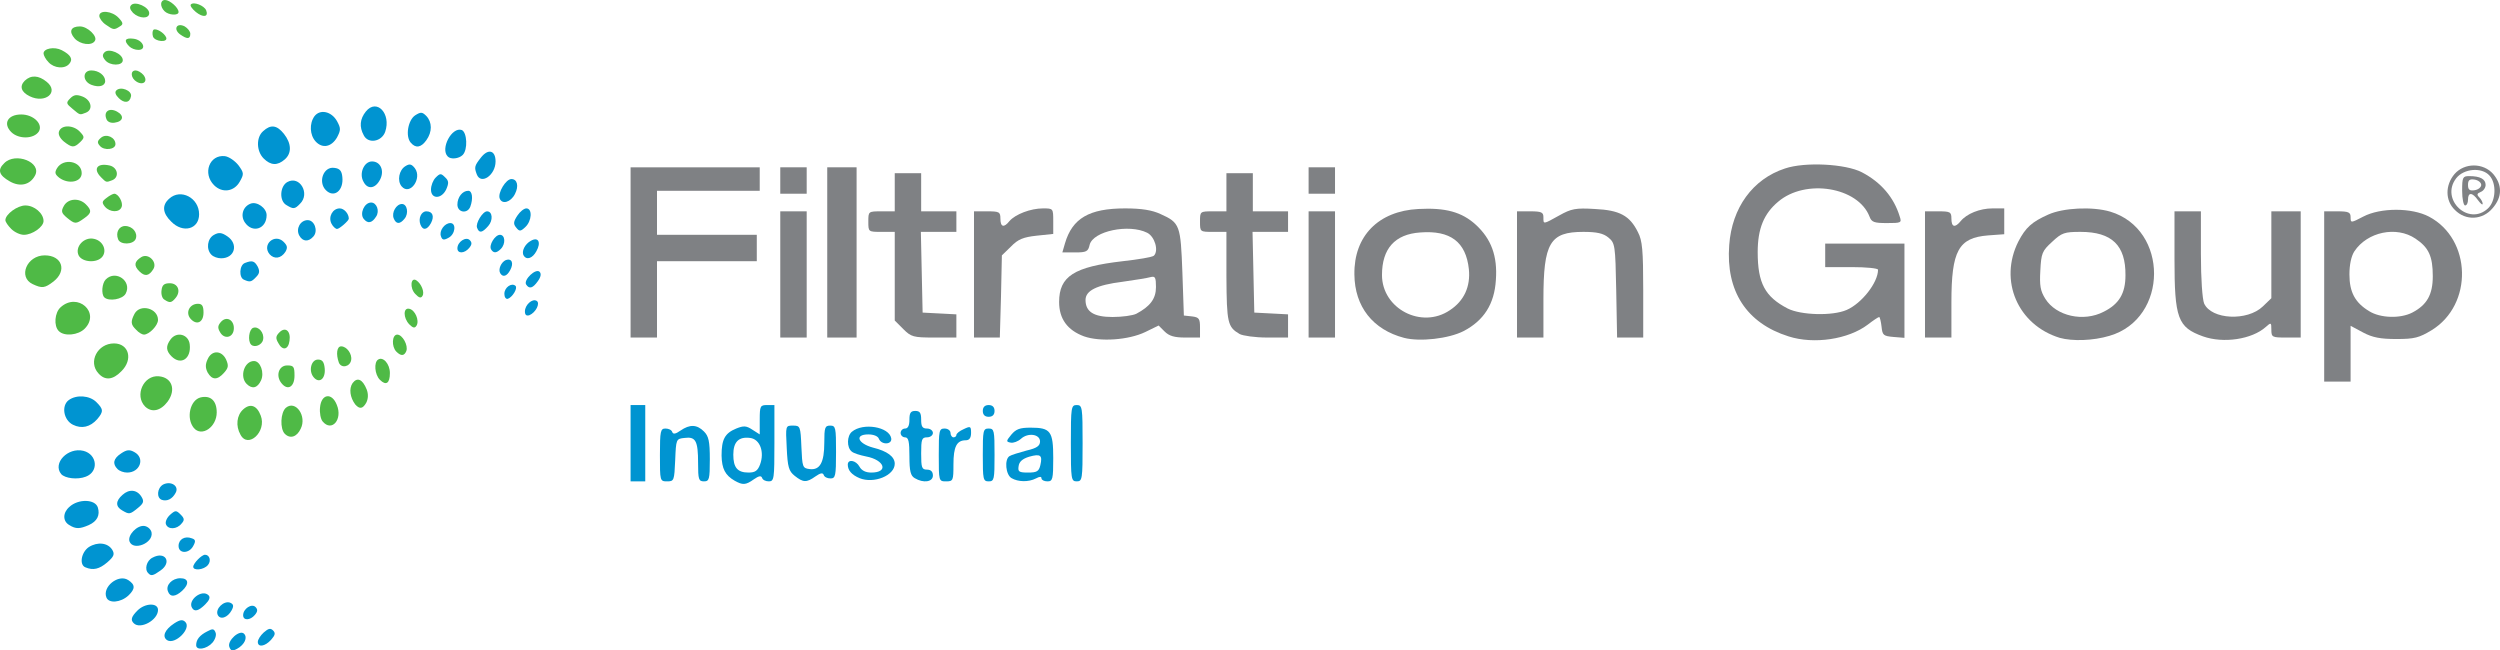 <?xml version="1.0" encoding="UTF-8" standalone="no"?>
<svg
   version="1.0"
   width="851.734"
   height="221.583"
   viewBox="0 0 851.734 221.583"
   preserveAspectRatio="xMidYMid"
   id="svg141"
   xmlns="http://www.w3.org/2000/svg"
   xmlns:svg="http://www.w3.org/2000/svg">
  <defs
     id="defs141" />
  <g
     fill="#7f8184"
     id="g19"
     transform="translate(-48.166,-53)">
    <path
       d="m 840,154 v -29 h 4.5 c 3.8,0 4.5,0.3 4.5,2 0,2 0.1,2 4.3,-0.2 5.9,-3.1 16.5,-3.1 22.4,0 14.6,7.7 15.1,30 0.9,38.7 -4.3,2.6 -5.9,3 -12,3 -5.4,0 -8.1,-0.5 -11.3,-2.2 L 849,164 v 9.5 9.5 h -4.5 -4.5 z m 30,5.5 c 5,-2.6 7,-6.1 7,-12.4 0,-6.8 -1.4,-9.8 -5.9,-12.8 -6.5,-4.4 -16.4,-2.3 -20.8,4.3 -1.1,1.7 -1.7,4.6 -1.7,7.9 0,6 1.9,9.6 6.7,12.5 3.8,2.4 10.6,2.6 14.7,0.5 z"
       id="path1" />
    <path
       d="m 417.5,167.6 c -5.7,-2.1 -8.5,-6 -8.5,-11.7 0,-8.8 5.1,-12 21.6,-13.9 5.4,-0.6 10.2,-1.4 10.7,-1.9 1.7,-1.7 0.3,-6.5 -2.3,-7.8 -6.2,-3.1 -18.4,-0.6 -19.6,4.1 -0.5,2.3 -1.1,2.6 -4.9,2.6 h -4.4 l 0.9,-3.1 c 2.5,-8.5 8.2,-11.9 20.5,-11.9 5.6,0 9.2,0.6 12,1.9 6.7,3 6.9,3.8 7.5,20 l 0.5,14.6 2.8,0.3 c 2.4,0.3 2.7,0.8 2.7,3.8 v 3.4 h -5 c -3.7,0 -5.5,-0.5 -7.1,-2.1 l -2,-2 -4.5,2.2 c -5.8,2.8 -15.5,3.4 -20.9,1.5 z m 17.8,-7.7 c 4.7,-2.5 6.7,-5.1 6.7,-9.1 0,-3.3 -0.3,-3.8 -1.8,-3.4 -1,0.3 -5.3,1 -9.6,1.6 -8.8,1.1 -12.6,3 -12.6,6.2 0,4 2.8,5.8 9.2,5.8 3.3,0 6.9,-0.5 8.1,-1.1 z"
       id="path2" />
    <path
       d="m 526.5,168.1 c -10.6,-2.8 -16.8,-10.6 -16.9,-21.6 -0.2,-13.1 8.2,-21.6 21.8,-22.3 9.2,-0.5 14.8,1 19.6,5.4 5.2,4.8 7.4,10.6 6.8,18.8 -0.5,8.2 -4.1,13.8 -11,17.4 -5.1,2.6 -14.9,3.7 -20.3,2.3 z m 15.6,-9.4 c 4.9,-3.2 7.1,-8.1 6.5,-14 -1,-9.3 -6.3,-13.3 -16.6,-12.5 -8.6,0.6 -13,5.5 -13,14.5 0,11.5 13.5,18.5 23.1,12 z"
       id="path3" />
    <path
       d="m 657.5,167.6 c -14.3,-4.5 -21.4,-15.4 -20.2,-31.1 0.9,-12.7 8,-22.5 19,-26.1 6.8,-2.3 20.6,-1.6 26.2,1.3 6.5,3.4 10.9,8.5 12.9,15.1 0.7,2.1 0.5,2.2 -4.4,2.2 -4.3,0 -5.2,-0.3 -5.9,-2.2 -3.9,-10.1 -21.8,-13 -31.1,-5.1 -4.9,4.1 -7,9.2 -7,17.2 0,10.6 2.5,15.2 10.2,19.2 4.5,2.3 15.3,2.6 20.1,0.5 5.1,-2.2 10.7,-9.3 10.7,-13.7 0,-0.5 -4,-0.9 -9,-0.9 h -9 v -4 -4 h 13.5 13.5 v 16.1 16 l -3.7,-0.3 c -3.5,-0.3 -3.8,-0.6 -4.1,-3.5 -0.2,-1.8 -0.6,-3.3 -0.8,-3.3 -0.3,0 -2.1,1.2 -3.9,2.6 -6.6,5 -18.3,6.8 -27,4 z"
       id="path4" />
    <path
       d="m 749.9,168.1 c -14.3,-4.4 -20.8,-19.5 -14.1,-32.8 2.5,-4.8 4.6,-6.7 10.2,-9.2 5.1,-2.3 15,-2.8 21.1,-1 20,6 19.9,36.4 -0.2,42.3 -5.6,1.7 -12.7,1.9 -17,0.7 z m 15,-8.9 c 5.2,-2.6 7.4,-6.2 7.4,-12.4 0.1,-10.2 -4.6,-14.8 -15.3,-14.8 -5.5,0 -6.4,0.3 -9.7,3.4 -3.4,3.1 -3.7,3.9 -4,9.7 -0.3,5.2 0,7 1.7,9.7 3.7,5.9 13,8 19.9,4.4 z"
       id="path5" />
    <path
       d="m 798.7,167.6 c -8.6,-3.1 -9.7,-6.1 -9.7,-26.5 V 125 h 4.5 4.5 v 14.5 c 0,8.7 0.5,15.4 1.1,16.9 2.5,5.5 14.7,6.1 20,1 l 2.9,-2.8 V 139.8 125 h 5 5 v 21.5 21.5 h -5 c -4.7,0 -5,-0.1 -5,-2.7 0,-2.5 -0.1,-2.5 -1.9,-0.9 -4.7,4.2 -14.4,5.7 -21.4,3.2 z"
       id="path6" />
    <path
       d="m 263,139 v -29 h 22 22 v 4 4 H 289.5 272 v 7.5 7.5 h 17 17 v 4.5 4.5 h -17 -17 v 13 13 h -4.5 -4.5 z"
       id="path7" />
    <path
       d="M 314,146.5 V 125 h 4.5 4.5 v 21.5 21.5 h -4.5 -4.5 z"
       id="path8" />
    <path
       d="m 330,139 v -29 h 5 5 v 29 29 h -5 -5 z"
       id="path9" />
    <path
       d="M 355.9,165.1 353,162.2 V 147.1 132 h -4.5 c -4.5,0 -4.5,0 -4.5,-3.5 0,-3.5 0,-3.5 4.5,-3.5 h 4.5 v -6.5 -6.5 h 4.5 4.5 v 6.5 6.5 h 6 6 v 3.5 3.5 h -6 -6.1 l 0.3,13.8 0.3,13.7 5.8,0.3 5.7,0.3 v 3.9 4 h -7.6 c -7,0 -7.8,-0.2 -10.5,-2.9 z"
       id="path10" />
    <path
       d="M 380,146.5 V 125 h 4.5 c 4.1,0 4.5,0.2 4.5,2.5 0,2.9 1.2,3.2 3.1,0.8 2,-2.3 7.2,-4.3 11.4,-4.3 3.5,0 3.5,0 3.5,4.4 v 4.3 l -5.7,0.6 c -4.5,0.5 -6.3,1.2 -8.7,3.7 l -3.1,3 -0.3,14 -0.4,14 h -4.4 -4.4 z"
       id="path11" />
    <path
       d="m 470.5,166.8 c -4.1,-2.4 -4.4,-3.8 -4.5,-19.5 V 132 h -4.5 c -4.5,0 -4.5,0 -4.5,-3.5 0,-3.5 0,-3.5 4.5,-3.5 h 4.5 v -6.5 -6.5 h 4.5 4.5 v 6.5 6.5 h 6 6 v 3.5 3.5 h -6 -6.1 l 0.3,13.8 0.3,13.7 5.8,0.3 5.7,0.3 v 3.9 4 h -7.2 c -4,0 -8.2,-0.6 -9.3,-1.2 z"
       id="path12" />
    <path
       d="M 494,146.5 V 125 h 4.5 4.5 v 21.5 21.5 h -4.5 -4.5 z"
       id="path13" />
    <path
       d="M 565,146.5 V 125 h 4.5 c 3.8,0 4.5,0.3 4.5,2 0,2.5 -0.2,2.5 5.4,-0.6 4.1,-2.3 5.6,-2.6 12.1,-2.2 8.4,0.4 11.9,2.2 14.7,7.9 1.5,2.8 1.8,6.2 1.8,19.7 V 168 h -4.4 -4.5 l -0.3,-16.1 c -0.3,-15.5 -0.4,-16.1 -2.7,-18 -1.7,-1.4 -3.9,-1.9 -8.5,-1.9 -11.4,0 -13.6,3.7 -13.6,23 v 13 h -4.5 -4.5 z"
       id="path14" />
    <path
       d="M 704,146.5 V 125 h 4.5 c 4.1,0 4.5,0.2 4.5,2.5 0,2.9 1.2,3.2 3.1,0.9 2.1,-2.6 6.6,-4.4 10.9,-4.4 h 4 v 4.4 4.4 l -5.5,0.4 C 715.4,134 713,138.4 713,156 v 12 h -4.5 -4.5 z"
       id="path15" />
    <path
       d="m 884.5,124.5 c -3.3,-3.2 -3.3,-8.4 -0.1,-12.2 3.4,-3.9 9.8,-3.9 13.2,0 3.1,3.7 3.1,7.8 -0.2,11.6 -3.4,4.1 -9.2,4.4 -12.9,0.6 z m 11.3,-0.5 c 2.7,-2.5 3,-8.5 0.5,-11.2 -2.6,-2.9 -8.7,-2.4 -11.3,0.9 -5.6,7.2 4.2,16.5 10.8,10.3 z"
       id="path16" />
    <path
       d="m 887,118 c 0,-4.6 0.2,-5 2.4,-5 3.7,0 5.6,1 5.6,3 0,1 -0.8,2.1 -1.7,2.4 -1.2,0.5 -1.4,0.9 -0.5,1.8 0.7,0.7 1.2,1.7 1.2,2.2 0,0.6 -0.7,0 -1.6,-1.2 -1.9,-2.7 -3.4,-2.8 -3.4,-0.2 0,1.1 -0.4,2 -1,2 -0.5,0 -1,-2.2 -1,-5 z m 6.5,-2 c 0,-0.8 -1,-1.6 -2.2,-1.8 -1.8,-0.3 -2.3,0.2 -2.3,1.8 0,1.6 0.5,2.1 2.3,1.8 1.2,-0.2 2.2,-1 2.2,-1.8 z"
       id="path17" />
    <path
       d="M 314,114.5 V 110 h 4.5 4.5 v 4.5 4.5 h -4.5 -4.5 z"
       id="path18" />
    <path
       d="M 494,114.5 V 110 h 4.5 4.5 v 4.5 4.5 h -4.5 -4.5 z"
       id="path19" />
  </g>
  <g
     fill="#0094d1"
     id="g86"
     transform="translate(-48.166,-53)">
    <path
       d="m 126.3,273.4 c -0.8,-2.1 3.5,-6 5,-4.5 1.3,1.3 0.2,3.7 -2.3,5.1 -1.6,0.9 -2.2,0.8 -2.7,-0.6 z"
       id="path20" />
    <path
       d="m 115,272.8 c 0,-1.9 1.2,-3.4 3.8,-4.7 1.8,-1 2.3,-0.9 2.8,0.4 0.4,0.9 -0.2,2.5 -1.1,3.5 -2,2.2 -5.5,2.7 -5.5,0.8 z"
       id="path21" />
    <path
       d="m 136,271.7 c 0,-0.8 0.9,-2.2 2,-3.2 1.6,-1.4 2.3,-1.6 3.2,-0.7 0.9,0.9 0.7,1.6 -0.7,3.2 -2.1,2.3 -4.5,2.6 -4.5,0.7 z"
       id="path22" />
    <path
       d="m 105.1,271.1 c -1.8,-1.2 -0.8,-3.6 2.4,-5.7 2,-1.3 2.9,-1.4 3.8,-0.5 2.2,2.2 -3.5,7.9 -6.2,6.2 z"
       id="path23" />
    <path
       d="m 93.7,265.3 c -1.1,-1.1 -0.8,-2.2 1.3,-4.3 2.6,-2.6 7,-2.7 7,-0.2 0,3.5 -6.1,6.8 -8.3,4.5 z"
       id="path24" />
    <path
       d="m 122.3,262.4 c -0.8,-2 2.1,-4.8 4.2,-4.1 1.2,0.5 1.4,1.1 0.6,2.6 -1.4,2.6 -4,3.4 -4.8,1.5 z"
       id="path25" />
    <path
       d="m 131,262.6 c 0,-2.2 2.9,-4.1 4.2,-2.8 0.8,0.8 0.8,1.5 -0.2,2.7 -1.6,1.9 -4,2 -4,0.1 z"
       id="path26" />
    <path
       d="m 113.6,260.1 c -1.6,-2.6 3.4,-6.5 5.6,-4.3 0.7,0.7 0.3,1.7 -1.1,3.1 -2.3,2.3 -3.7,2.6 -4.5,1.2 z"
       id="path27" />
    <path
       d="m 84.4,256.5 c -1.4,-3.6 4.1,-8 7.4,-5.9 2.5,1.6 2.5,3 0.1,5.3 -2.6,2.4 -6.7,2.8 -7.5,0.6 z"
       id="path28" />
    <path
       d="m 105.4,254.5 c -0.9,-2.1 1.4,-4.5 4.2,-4.5 2.9,0 3.1,2 0.6,4.3 -2.3,2.1 -4.1,2.2 -4.8,0.2 z"
       id="path29" />
    <path
       d="m 98.7,248.3 c -1.4,-1.3 -0.6,-4.3 1.4,-5.3 4.4,-2.4 6.8,1.6 2.7,4.4 -2.5,1.8 -3.2,1.9 -4.1,0.9 z"
       id="path30" />
    <path
       d="m 77.3,246.3 c -2.2,-0.8 -1.5,-5.1 1.1,-6.9 3,-1.9 6.5,-1.5 8,0.9 0.9,1.5 0.6,2.3 -1.7,4.3 -2.7,2.3 -4.8,2.8 -7.4,1.7 z"
       id="path31" />
    <path
       d="m 114,246.1 c 0,-1.2 2.9,-4.1 4,-4.1 1.6,0 2.2,2.1 1,3.5 -1.4,1.7 -5,2 -5,0.6 z"
       id="path32" />
    <path
       d="m 109,239 c 0,-2.3 2.2,-3.5 4.5,-2.6 1.3,0.4 1.4,1 0.5,2.6 -1.4,2.7 -5,2.7 -5,0 z"
       id="path33" />
    <path
       d="m 92.3,237.5 c -0.8,-2.1 2.6,-5.7 5.1,-5.3 1.2,0.2 2.2,1.2 2.4,2.2 0.7,3.6 -6.2,6.4 -7.5,3.1 z"
       id="path34" />
    <path
       d="m 71.8,231.9 c -2.3,-1.3 -2.3,-4.2 0,-6.2 3,-2.8 8.8,-2.7 9.7,0.2 0.8,2.6 -0.2,4.7 -3.1,6 -3,1.3 -4.4,1.4 -6.6,0 z"
       id="path35" />
    <path
       d="m 104.7,231.6 c -0.3,-0.8 0.3,-2.2 1.4,-3.2 1.8,-1.6 2.1,-1.6 3.6,-0.1 1.3,1.3 1.4,1.9 0.3,3.1 -1.6,2 -4.6,2.1 -5.3,0.2 z"
       id="path36" />
    <path
       d="m 89.8,226.9 c -2.3,-1.3 -2.3,-3.2 0.1,-5.3 2.3,-2.1 5,-1.8 6.5,0.7 0.9,1.5 0.7,2.2 -1.3,3.8 -2.7,2.2 -2.9,2.2 -5.3,0.8 z"
       id="path37" />
    <path
       d="m 103.3,223.3 c -1.9,-0.7 -1.6,-4 0.4,-5.2 2.7,-1.4 5.6,0.5 4.3,2.8 -1.1,2.1 -2.9,3 -4.7,2.4 z"
       id="path38" />
    <path
       d="m 298.5,216.8 c -3.3,-1.9 -4.4,-4.1 -4.5,-8.6 0,-5.5 1.1,-7.6 5,-9.2 2.5,-1 3.4,-1 5.5,0.4 l 2.5,1.6 v -5 c 0,-4.7 0.2,-5 2.5,-5 h 2.5 v 13 c 0,12.1 -0.1,13 -1.9,13 -1.1,0 -2.1,-0.5 -2.3,-1.2 -0.3,-0.8 -1.1,-0.7 -2.8,0.5 -2.8,2 -3.8,2 -6.5,0.5 z m 8.6,-5.5 c 1.6,-4.3 0,-8.7 -3.4,-9.1 -3.9,-0.5 -5.7,1.4 -5.7,5.7 0,4.4 1.4,6.1 5.2,6.1 2.2,0 3.1,-0.6 3.9,-2.7 z"
       id="path39" />
    <path
       d="m 263,204 v -13 h 2.5 2.5 v 13 13 h -2.5 -2.5 z"
       id="path40" />
    <path
       d="m 273,208 c 0,-8.2 0.2,-9 1.9,-9 1.1,0 2.1,0.5 2.3,1.2 0.3,0.8 1.1,0.7 2.8,-0.5 3.2,-2.2 5.6,-2.1 8,0.3 1.6,1.6 2,3.3 2,9.5 0,6.8 -0.2,7.5 -2,7.5 -1.8,0 -2,-0.7 -2,-6.2 0,-7.6 -0.8,-9.1 -4.6,-8.6 -2.9,0.3 -2.9,0.4 -3.2,7.6 -0.3,6.9 -0.4,7.2 -2.7,7.2 -2.5,0 -2.5,-0.1 -2.5,-9 z"
       id="path41" />
    <path
       d="m 318.9,215.1 c -2,-1.6 -2.4,-3 -2.7,-9.5 -0.4,-7.6 -0.4,-7.6 2.1,-7.6 2.5,0 2.6,0.2 2.9,7.3 0.3,6.8 0.4,7.2 2.7,7.5 3.6,0.5 5.1,-2.2 5.1,-9 0,-5.1 0.2,-5.8 2,-5.8 1.9,0 2,0.7 2,9 0,8.2 -0.2,9 -1.9,9 -1.1,0 -2.1,-0.5 -2.3,-1.2 -0.3,-0.8 -1.1,-0.7 -2.8,0.5 -3.1,2.2 -4.2,2.1 -7.1,-0.2 z"
       id="path42" />
    <path
       d="m 341,215.9 c -2.6,-1.1 -4,-2.6 -4,-4.6 0,-2 2.8,-1.5 4,0.7 0.7,1.3 2.1,2 4,2 6,0 4.6,-4.3 -1.8,-5.5 -2,-0.4 -4.3,-1.1 -4.9,-1.7 -1.7,-1.4 -1.6,-5.3 0.1,-6.7 3.8,-3.2 12.7,-1.7 13.4,2.2 0.4,2.2 -3.3,2.4 -4.2,0.2 -0.3,-0.9 -1.8,-1.5 -3.6,-1.5 -4.8,0 -3.6,3.1 1.6,4.5 4.9,1.2 7.4,3.1 7.4,5.5 0,4 -7.1,6.9 -12,4.9 z"
       id="path43" />
    <path
       d="m 359.8,215.9 c -1.4,-0.8 -1.8,-2.4 -1.8,-7.4 0,-5.1 -0.3,-6.5 -1.5,-6.5 -0.8,0 -1.5,-0.7 -1.5,-1.5 0,-0.8 0.7,-1.5 1.5,-1.5 1,0 1.5,-1 1.5,-3 0,-2.3 0.4,-3 2,-3 1.6,0 2,0.7 2,3 0,2.3 0.4,3 2,3 1.1,0 2,0.7 2,1.5 0,0.8 -0.9,1.5 -2,1.5 -1.8,0 -2,0.7 -2,5.5 0,4.8 0.2,5.5 2,5.5 1.3,0 2,0.7 2,2 0,2.2 -3.2,2.7 -6.2,0.9 z"
       id="path44" />
    <path
       d="m 368,208 c 0,-8.3 0.1,-9 2,-9 1.1,0 2,0.7 2,1.5 0,0.8 0.5,1.5 1,1.5 0.6,0 1,-0.4 1,-0.8 0,-0.5 1.1,-1.4 2.5,-2 2.3,-1.1 2.5,-1 2.5,1.3 0,1.7 -0.6,2.5 -1.8,2.5 -3.1,0 -4.2,2.2 -4.2,8.2 0,5.5 -0.1,5.8 -2.5,5.8 -2.5,0 -2.5,-0.1 -2.5,-9 z"
       id="path45" />
    <path
       d="m 383,208 c 0,-8.3 0.1,-9 2,-9 1.9,0 2,0.7 2,9 0,8.3 -0.1,9 -2,9 -1.9,0 -2,-0.7 -2,-9 z"
       id="path46" />
    <path
       d="m 392.8,215.9 c -2,-1.1 -2.5,-6.4 -0.7,-7.5 0.6,-0.4 3.2,-1.2 5.8,-1.9 3.5,-0.8 4.6,-1.6 4.6,-3.1 0,-2.5 -4.1,-3.1 -6.5,-0.9 -1,0.9 -2.6,1.5 -3.5,1.3 -1.6,-0.3 -1.6,-0.5 0.2,-2.7 1.6,-1.9 2.9,-2.4 6.6,-2.4 6.8,0 7.7,1.2 7.7,10.4 0,7.2 -0.2,7.9 -2,7.9 -1.1,0 -2,-0.5 -2,-1 0,-0.7 -0.6,-0.7 -1.9,0 -2.5,1.3 -6.1,1.2 -8.3,-0.1 z m 9.8,-4.4 c 0.8,-3.4 0.1,-4 -3.8,-2.9 -2.3,0.7 -3.4,1.7 -3.6,3.2 -0.3,1.9 0.1,2.2 3.2,2.2 3,0 3.7,-0.4 4.2,-2.5 z"
       id="path47" />
    <path
       d="m 413,204 c 0,-12.3 0.1,-13 2,-13 1.9,0 2,0.7 2,13 0,12.3 -0.1,13 -2,13 -1.9,0 -2,-0.7 -2,-13 z"
       id="path48" />
    <path
       d="m 69,214.5 c -3,-3.7 2.3,-9.2 7.6,-7.9 4.7,1.2 5.3,7.1 0.8,8.8 -2.8,1.1 -7.1,0.6 -8.4,-0.9 z"
       id="path49" />
    <path
       d="m 88.2,212.8 c -1.8,-1.8 -1.4,-3.6 1.2,-5.3 1.9,-1.3 2.9,-1.4 4.5,-0.5 3.8,2 2,7 -2.4,7 -1.2,0 -2.6,-0.5 -3.3,-1.2 z"
       id="path50" />
    <path
       d="m 73,197.7 c -3.2,-1.6 -4,-6.5 -1.4,-8.4 2.6,-1.9 7.1,-1.6 9.4,0.7 2.4,2.4 2.5,3.2 0.3,5.8 -2.4,2.7 -5.3,3.4 -8.3,1.9 z"
       id="path51" />
    <path
       d="m 383,193 c 0,-1.3 0.7,-2 2,-2 1.3,0 2,0.7 2,2 0,1.3 -0.7,2 -2,2 -1.3,0 -2,-0.7 -2,-2 z"
       id="path52" />
    <path
       d="m 227,159.1 c 0,-2.2 2.5,-4.5 4,-3.6 1.3,0.8 -0.3,4 -2.5,4.9 -1,0.3 -1.5,-0.1 -1.5,-1.3 z"
       id="path53" />
    <path
       d="m 220,153.1 c 0,-2.2 2.5,-3.9 3.8,-2.7 0.8,0.8 -1,3.8 -2.6,4.4 -0.7,0.2 -1.2,-0.6 -1.2,-1.7 z"
       id="path54" />
    <path
       d="m 227.4,149.9 c -0.9,-1.6 3.3,-5.6 4.6,-4.3 0.6,0.6 0.5,1.7 -0.6,3.2 -1.7,2.4 -2.9,2.8 -4,1.1 z"
       id="path55" />
    <path
       d="m 131.3,148.3 c -1.8,-0.7 -1.6,-5 0.3,-5.7 2.5,-1 3.3,-0.7 4.4,1.3 0.7,1.5 0.6,2.3 -0.6,3.5 -1.6,1.7 -2.1,1.8 -4.1,0.9 z"
       id="path56" />
    <path
       d="m 218.6,146.1 c -0.8,-1.3 0.3,-3.8 1.9,-4.5 2,-0.7 2.8,1 1.5,3.4 -1.1,2.1 -2.5,2.6 -3.4,1.1 z"
       id="path57" />
    <path
       d="m 120.2,139.8 c -1.9,-1.9 -1.4,-5.6 0.9,-6.8 1.6,-0.9 2.6,-0.8 4.5,0.5 3.9,2.6 2.6,7.5 -2.1,7.5 -1.2,0 -2.6,-0.5 -3.3,-1.2 z"
       id="path58" />
    <path
       d="m 140,139.6 c -2.7,-3.3 1.8,-7.2 4.8,-4.2 1.3,1.3 1.4,2 0.6,3.4 -1.5,2.3 -3.8,2.6 -5.4,0.8 z"
       id="path59" />
    <path
       d="m 226.6,140.1 c -0.9,-1.4 0.4,-4 2.5,-5.1 2.5,-1.4 3.5,0.6 1.8,3.6 -1.3,2.4 -3.3,3.1 -4.3,1.5 z"
       id="path60" />
    <path
       d="m 204,137.6 c 0,-2.2 2.9,-4.1 4.2,-2.8 0.8,0.8 0.8,1.5 -0.2,2.7 -1.6,1.9 -4,2 -4,0.1 z"
       id="path61" />
    <path
       d="m 215.5,138 c -0.9,-1.4 1.3,-5 3,-5 1.8,0 2,3.1 0.3,4.8 -1.5,1.5 -2.5,1.5 -3.3,0.2 z"
       id="path62" />
    <path
       d="m 150.1,133.2 c -1.2,-2.3 0.4,-5.2 2.9,-5.2 2.3,0 3.6,3.6 2,5.5 -1.7,2 -3.7,1.9 -4.9,-0.3 z"
       id="path63" />
    <path
       d="m 198.4,133.5 c -0.7,-1.8 1.2,-4.5 3.2,-4.5 2.1,0 1.7,3.8 -0.6,5 -1.6,0.9 -2.2,0.8 -2.6,-0.5 z"
       id="path64" />
    <path
       d="m 210.7,130.6 c -0.6,-1.5 1.9,-5.6 3.4,-5.6 1.9,0 2.1,3.1 0.4,5 -2.1,2.4 -3.1,2.5 -3.8,0.6 z"
       id="path65" />
    <path
       d="m 224,130.5 c -1,-1.2 -0.9,-2 0.4,-4 0.9,-1.4 2.3,-2.5 3.1,-2.5 2.1,0 1.9,4.3 -0.4,6.4 -1.6,1.5 -2,1.5 -3.1,0.1 z"
       id="path66" />
    <path
       d="m 106.5,128.5 c -3,-2.9 -3.2,-5.6 -0.7,-7.8 3.9,-3.6 10.2,-0.3 10.2,5.3 0,5.1 -5.5,6.6 -9.5,2.5 z"
       id="path67" />
    <path
       d="m 131.6,128.8 c -1.6,-2.3 -0.7,-5.4 1.9,-6.4 2.2,-0.9 5.5,1.5 5.5,3.9 0,4.7 -4.8,6.3 -7.4,2.5 z"
       id="path68" />
    <path
       d="m 161.1,129.2 c -1.2,-2.3 0.4,-5.2 2.8,-5.2 1.5,0 3.1,1.8 3.1,3.5 0,0.7 -3.2,3.5 -4,3.5 -0.5,0 -1.4,-0.8 -1.9,-1.8 z"
       id="path69" />
    <path
       d="m 191.4,129.5 c -0.8,-2.1 0.3,-4.5 2,-4.5 2.2,0 2.8,1.7 1.6,4 -1.3,2.4 -2.8,2.6 -3.6,0.5 z"
       id="path70" />
    <path
       d="m 172.1,127.6 c -1.5,-1.8 0.2,-5.6 2.5,-5.6 1.9,0 3,2.9 1.7,4.8 -1.4,2.2 -2.8,2.5 -4.2,0.8 z"
       id="path71" />
    <path
       d="m 182.3,127.4 c -0.8,-2 0.9,-4.9 2.8,-4.9 1.8,0 2.4,3.2 0.9,5 -1.6,2 -2.9,1.9 -3.7,-0.1 z"
       id="path72" />
    <path
       d="m 204,122.7 c 0,-2.5 1.7,-4.7 3.7,-4.7 1.4,0 1.7,2.7 0.7,5.4 -1,2.6 -4.4,2 -4.4,-0.7 z"
       id="path73" />
    <path
       d="m 145.8,122.9 c -2.6,-1.4 -2.3,-6.5 0.3,-7.9 4.2,-2.3 7.8,4 4.3,7.4 -1.8,1.9 -2.3,1.9 -4.6,0.5 z"
       id="path74" />
    <path
       d="m 218.4,120.6 c -0.7,-1.9 2.1,-6.6 4,-6.6 2,0 2.6,2.4 1.2,5.1 -1.4,2.8 -4.4,3.7 -5.2,1.5 z"
       id="path75" />
    <path
       d="m 195,117.6 c 0,-1.4 0.7,-3.2 1.6,-4.1 1.5,-1.5 1.8,-1.5 3.2,-0.1 1.3,1.2 1.3,2 0.4,4.1 -1.6,3.4 -5.2,3.4 -5.2,0.1 z"
       id="path76" />
    <path
       d="m 159.2,117.8 c -2.8,-2.8 -0.8,-8.2 2.9,-7.6 1.8,0.2 2.5,1 2.7,3.1 0.5,4.6 -2.8,7.3 -5.6,4.5 z"
       id="path77" />
    <path
       d="m 121.1,116.1 c -4,-4 -1.6,-10.5 3.7,-9.9 1.4,0.2 3.4,1.6 4.6,3.1 1.9,2.6 1.9,3 0.5,5.5 -1.9,3.5 -6,4.1 -8.8,1.3 z"
       id="path78" />
    <path
       d="m 185,116.5 c -1.6,-1.9 -0.9,-5.6 1.3,-6.9 1.4,-0.9 2.1,-0.7 3.2,0.7 2.6,3.5 -1.7,9.5 -4.5,6.2 z"
       id="path79" />
    <path
       d="m 172,114.9 c -1.6,-2.8 0.2,-6.9 2.9,-6.9 2.9,0 4.3,3.1 2.8,6.1 -1.6,3.2 -4.3,3.6 -5.7,0.8 z"
       id="path80" />
    <path
       d="m 210.6,112.4 c -0.9,-2.4 -0.8,-2.9 1.4,-5.7 2.5,-3.2 5,-2.5 5,1.3 0,4.7 -5,8.1 -6.4,4.4 z"
       id="path81" />
    <path
       d="m 138,107 c -2.5,-2.5 -2.6,-7.2 -0.2,-9.3 2.6,-2.4 4.7,-2.1 7.1,0.9 2.6,3.3 2.7,6.6 0.3,8.7 -2.5,2.2 -4.8,2.1 -7.2,-0.3 z"
       id="path82" />
    <path
       d="m 200.7,106.3 c -2.6,-2.6 1.4,-10.2 4.8,-9 1.8,0.8 2.1,6.7 0.3,8.5 -1.3,1.3 -4.1,1.6 -5.1,0.5 z"
       id="path83" />
    <path
       d="m 155.7,101.2 c -2,-2.2 -2.2,-6.1 -0.4,-8.6 1.9,-2.5 5.8,-1.7 7.7,1.7 1.3,2.4 1.3,3 0,5.5 -1.9,3.3 -5,3.9 -7.3,1.4 z"
       id="path84" />
    <path
       d="m 188.1,101.6 c -1.9,-2.2 -0.9,-7.7 1.5,-9.3 1.9,-1.2 2.4,-1.2 3.8,0.2 2,2.1 2.1,5.4 0,8.3 -1.8,2.5 -3.6,2.8 -5.3,0.8 z"
       id="path85" />
    <path
       d="m 172.1,99.1 c -1.6,-2.9 -1.3,-5.6 0.7,-8.1 3.7,-4.6 8.7,0.7 6.6,6.9 -1.2,3.4 -5.8,4.2 -7.3,1.2 z"
       id="path86" />
  </g>
  <g
     fill="#4fba46"
     id="g140"
     transform="translate(-48.166,-53)">
    <path
       d="m 130.1,201.1 c -1.7,-3 -1.3,-6.6 0.9,-8.6 2.4,-2.2 4.7,-1.4 6,2.1 2.1,5.4 -4.3,11.4 -6.9,6.5 z"
       id="path87" />
    <path
       d="m 145.2,200.8 c -1.7,-1.7 -1.5,-7.3 0.4,-8.9 3.3,-2.7 7.2,2.9 5,7.2 -1.3,2.8 -3.6,3.5 -5.4,1.7 z"
       id="path88" />
    <path
       d="m 114.2,198.8 c -2.7,-3.3 -1.3,-9.5 2.3,-10.4 3.4,-0.8 5.5,1.1 5.5,5.1 0,5 -5.1,8.5 -7.8,5.3 z"
       id="path89" />
    <path
       d="m 158.1,196.6 c -0.7,-0.8 -1.1,-3 -0.9,-4.8 0.4,-4.6 4,-5.2 5.7,-0.9 2.1,5 -1.7,9.4 -4.8,5.7 z"
       id="path90" />
    <path
       d="m 97.6,191.5 c -3.7,-3.8 -0.5,-10.8 4.7,-10.3 4.5,0.4 5.9,4.6 3,8.6 -2.4,3.2 -5.4,3.9 -7.7,1.7 z"
       id="path91" />
    <path
       d="m 169.2,190.8 c -1.8,-2.4 -2.2,-5.4 -0.9,-7.3 1.6,-2.1 3.4,-1.3 4.8,2.2 0.6,1.6 0.5,3.1 -0.1,4.4 -1.2,2.2 -2.3,2.4 -3.8,0.7 z"
       id="path92" />
    <path
       d="m 132.2,183.8 c -2.5,-2.5 -0.8,-7.8 2.5,-7.8 2.2,0 3.6,4 2.4,6.6 -1.2,2.6 -3,3.1 -4.9,1.2 z"
       id="path93" />
    <path
       d="m 144.1,183.6 c -2.1,-2.5 -1,-6.1 1.9,-6.1 2.2,0 2.5,0.4 2.5,3.5 0,3.8 -2.3,5.2 -4.4,2.6 z"
       id="path94" />
    <path
       d="m 177.6,182.4 c -1.8,-1.8 -2.1,-6 -0.6,-6.9 1.7,-1.1 4,1.5 4,4.6 0,3.5 -1.3,4.4 -3.4,2.3 z"
       id="path95" />
    <path
       d="m 155,181.5 c -1.8,-2.2 -0.8,-6 1.5,-6 1.5,0 2.1,0.8 2.3,3.1 0.3,3.5 -1.9,5.2 -3.8,2.9 z"
       id="path96" />
    <path
       d="M 81.7,180.2 C 78.1,176.3 81.4,170 87,170 c 5.1,0 6.6,5.5 2.5,9.5 -2.9,3 -5.6,3.2 -7.8,0.7 z"
       id="path97" />
    <path
       d="m 118.9,179.9 c -0.8,-1.6 -0.8,-2.8 0,-4.5 1.4,-3.2 4.8,-3.1 6.3,0.1 0.9,2.1 0.8,2.8 -0.7,4.5 -2.3,2.6 -4.1,2.5 -5.6,-0.1 z"
       id="path98" />
    <path
       d="m 163.6,176.5 c -1,-2.8 -0.7,-5.5 0.8,-5.5 1.9,0 3.8,2.6 3.4,4.7 -0.4,2.3 -3.4,2.9 -4.2,0.8 z"
       id="path99" />
    <path
       d="m 106.6,174.4 c -1.9,-1.9 -2,-3.5 -0.3,-5.8 2.1,-2.8 6.1,-1.7 6.5,1.7 0.6,4.9 -3,7.3 -6.2,4.1 z"
       id="path100" />
    <path
       d="m 183.2,172.8 c -1.7,-1.7 -1.5,-5.8 0.3,-5.8 1.8,0 3.8,3.7 3.1,5.6 -0.7,1.7 -1.8,1.8 -3.4,0.2 z"
       id="path101" />
    <path
       d="m 143,169.9 c -1,-1.7 -0.9,-2.4 0.4,-3.7 2,-2 3.9,-0.4 3.4,2.9 -0.4,3.1 -2.4,3.5 -3.8,0.8 z"
       id="path102" />
    <path
       d="m 133.7,170.4 c -1.2,-1.3 -0.7,-5.2 0.7,-5.7 1.8,-0.7 3.9,1.7 3.4,4 -0.3,1.8 -2.9,2.9 -4.1,1.7 z"
       id="path103" />
    <path
       d="m 123.1,166.1 c -0.9,-1.5 -0.7,-2.3 0.5,-3.6 2,-2 4.6,-0.2 4.2,2.9 -0.4,2.8 -3.4,3.2 -4.7,0.7 z"
       id="path104" />
    <path
       d="m 68.2,165.8 c -1.8,-1.8 -1.4,-6.3 0.6,-8.1 5.8,-5.3 13.7,1.8 8.2,7.3 -2.2,2.2 -6.9,2.7 -8.8,0.8 z"
       id="path105" />
    <path
       d="m 94.6,165.4 c -1.9,-1.8 -2,-2.8 -0.6,-5.5 1.9,-3.5 8,-1.9 8,2.1 0,1.9 -3,5 -4.8,5 -0.6,0 -1.8,-0.7 -2.6,-1.6 z"
       id="path106" />
    <path
       d="m 187.6,163.5 c -2.1,-2.2 -2.1,-5.8 0,-5.3 2,0.4 3.5,4 2.5,5.7 -0.6,1 -1.2,0.9 -2.5,-0.4 z"
       id="path107" />
    <path
       d="m 113,161.5 c -1.7,-2.1 -0.2,-5 2.6,-5 1.4,0 1.9,0.7 1.9,3 0,3.4 -2.4,4.5 -4.5,2 z"
       id="path108" />
    <path
       d="m 104.2,155.1 c -0.8,-0.4 -1.2,-1.9 -1,-3.2 0.2,-1.8 0.9,-2.4 2.8,-2.4 2.8,0 3.9,2.7 2,5 -1.4,1.7 -2,1.8 -3.8,0.6 z"
       id="path109" />
    <path
       d="m 83.7,154.3 c -1.1,-1.1 -0.8,-4.8 0.5,-6.1 3.4,-3.4 9,0.6 6.8,4.8 -1,2 -5.8,2.8 -7.3,1.3 z"
       id="path110" />
    <path
       d="m 189.6,153.1 c -1.9,-2 -1.5,-5.8 0.4,-4.6 1.7,1.1 2.9,4.1 2.1,5.3 -0.5,0.9 -1.2,0.7 -2.5,-0.7 z"
       id="path111" />
    <path
       d="m 59.3,149.8 c -5.1,-2.4 -2,-9.8 4.1,-9.8 5.9,0 7.7,5.2 3,8.9 -3,2.3 -3.9,2.4 -7.1,0.9 z"
       id="path112" />
    <path
       d="m 95.6,145.4 c -1.9,-1.9 -1.7,-3.3 0.7,-4.8 2.4,-1.5 5.6,1.7 4.1,4.1 -1.5,2.4 -2.9,2.6 -4.8,0.7 z"
       id="path113" />
    <path
       d="m 75,140.1 c -1.5,-2.9 1.8,-6.6 5.3,-5.7 3,0.7 4.4,4 2.7,6.1 -1.8,2.2 -6.7,1.9 -8,-0.4 z"
       id="path114" />
    <path
       d="m 88.4,134.5 c -0.9,-2.3 0.3,-4.5 2.4,-4.5 2.5,0 4.4,2.3 3.6,4.4 -0.8,2 -5.3,2.1 -6,0.1 z"
       id="path115" />
    <path
       d="m 52,131 c -1.1,-1.1 -2,-2.4 -2,-3 0,-2 4.1,-5 6.8,-5 3.1,0 6.2,2.7 6.2,5.3 0,2 -3.8,4.7 -6.7,4.7 -1.3,0 -3.2,-0.9 -4.3,-2 z"
       id="path116" />
    <path
       d="m 71,127.2 c -1.9,-1.6 -2.1,-2.2 -1.1,-4 1.4,-2.6 5.2,-2.9 7.5,-0.6 2.1,2.1 2,3 -0.6,4.8 -2.8,2 -3.1,2 -5.8,-0.2 z"
       id="path117" />
    <path
       d="m 83.9,123.4 c -1.1,-1.4 -1,-1.8 0.6,-3 1,-0.8 2.2,-1.4 2.6,-1.4 1.4,0 3.1,3 2.5,4.5 -0.7,2 -4,1.9 -5.7,-0.1 z"
       id="path118" />
    <path
       d="m 51.5,114.8 c -3.7,-2.1 -4.3,-3.9 -1.9,-6.2 3.8,-3.9 12.9,-0.3 10.5,4.2 -1.7,3.2 -5.1,4 -8.6,2 z"
       id="path119" />
    <path
       d="m 68.4,113.6 c -1.5,-1.2 -1.7,-1.8 -0.8,-3.3 2.2,-3.6 8.4,-2.4 8.4,1.7 0,3 -4.4,3.9 -7.6,1.6 z"
       id="path120" />
    <path
       d="m 82.6,113.4 c -2.9,-2.9 -1.3,-5 3,-4 2.7,0.7 3.3,4 0.8,5 -2.1,0.8 -2,0.8 -3.8,-1 z"
       id="path121" />
    <path
       d="m 82.2,102.7 c -1,-1.1 -0.9,-1.7 0.4,-2.8 1.8,-1.5 4.9,-0.1 4.9,2.2 0,1.9 -3.9,2.3 -5.3,0.6 z"
       id="path122" />
    <path
       d="m 69.9,101.2 c -1.4,-1.2 -2,-2.5 -1.6,-3.5 0.9,-2.3 5,-2.1 7.1,0.2 1.6,1.7 1.6,2 0.1,3.5 -2.1,2 -2.8,2 -5.6,-0.2 z"
       id="path123" />
    <path
       d="m 52,98 c -2.9,-2.9 -1.2,-6 3.4,-6 4.2,0 7.5,3.3 6,5.8 -1.7,2.6 -6.9,2.7 -9.4,0.2 z"
       id="path124" />
    <path
       d="m 84.4,93.5 c -1,-2.5 1,-3.9 3.6,-2.5 2.6,1.4 2.2,3.4 -0.8,3.8 -1.3,0.2 -2.5,-0.3 -2.8,-1.3 z"
       id="path125" />
    <path
       d="m 72.9,90.1 c -2.2,-1.8 -2.3,-2.1 -0.8,-3.6 1.2,-1.2 2.1,-1.4 4.2,-0.6 3,1.2 3.7,4.5 1.1,5.5 -2.1,0.8 -1.9,0.9 -4.5,-1.3 z"
       id="path126" />
    <path
       d="m 88.6,86.4 c -1.1,-1.1 -1.4,-2 -0.8,-2.6 1.5,-1.5 5.4,0.1 5,2 -0.4,2.3 -2.3,2.5 -4.2,0.6 z"
       id="path127" />
    <path
       d="m 58.3,85.8 c -2.9,-1.4 -3.6,-3.4 -1.7,-5.3 2.1,-2 4.7,-1.9 7.5,0.4 4.3,3.5 -0.5,7.5 -5.8,4.9 z"
       id="path128" />
    <path
       d="m 79.3,81.9 c -3.1,-1.2 -3.1,-4.9 0,-4.9 2.5,0 4.7,1.7 4.7,3.6 0,1.7 -2.1,2.3 -4.7,1.3 z"
       id="path129" />
    <path
       d="M 94.8,80.9 C 92.7,79.7 92.4,77 94.4,77 c 0.7,0 1.9,0.7 2.6,1.5 1.7,2.1 0.1,3.7 -2.2,2.4 z"
       id="path130" />
    <path
       d="m 64.7,74.2 c -1,-1 -1.7,-2.4 -1.7,-3 0,-1.7 3.7,-2.4 6.2,-1.1 3.1,1.6 3.9,3.1 2.6,4.6 -1.5,1.9 -5.2,1.6 -7.1,-0.5 z"
       id="path131" />
    <path
       d="m 84,73.5 c -1,-1.2 -1,-1.9 -0.2,-2.7 1.5,-1.5 6.2,0.5 6.2,2.7 0,2 -4.4,2 -6,0 z"
       id="path132" />
    <path
       d="m 92.2,68.8 c -2,-2 -1.4,-3 1.5,-2.6 3.2,0.4 4.6,3.8 1.6,3.8 -1.1,0 -2.4,-0.5 -3.1,-1.2 z"
       id="path133" />
    <path
       d="M 73.6,66.1 C 71.5,63.7 72.3,62 75.4,62 c 2.6,0 6.1,3.4 5.1,4.9 -1,1.8 -5,1.3 -6.9,-0.8 z"
       id="path134" />
    <path
       d="m 100.3,65.5 c -0.3,-0.9 -0.2,-1.9 0.1,-2.3 0.8,-0.8 3.8,1 4.4,2.6 0.6,1.8 -3.8,1.4 -4.5,-0.3 z"
       id="path135" />
    <path
       d="m 109.5,64.7 c -2.4,-1.8 -1.1,-4.1 1.6,-2.7 1,0.6 1.9,1.7 1.9,2.5 0,1.9 -1.1,1.9 -3.5,0.2 z"
       id="path136" />
    <path
       d="M 84.2,61.4 C 83,60.6 82,59.2 82,58.4 c 0,-2.1 4.4,-1.7 6.6,0.7 1.6,1.7 1.6,2.2 0.4,2.9 -2,1.3 -2.2,1.2 -4.8,-0.6 z"
       id="path137" />
    <path
       d="m 93.5,57.4 c -1.1,-1.2 -1.3,-2 -0.6,-2.7 1.4,-1.4 6.1,0.7 6.1,2.8 0,2 -3.4,1.9 -5.5,-0.1 z"
       id="path138" />
    <path
       d="m 114.9,57.1 c -1.3,-1.1 -2.1,-2.2 -1.7,-2.6 1,-1 4.5,0.4 5.2,2 0.9,2.3 -1,2.6 -3.5,0.6 z"
       id="path139" />
    <path
       d="m 104.2,56.8 c -1.6,-1.6 -1.5,-3.8 0.2,-3.8 1.6,0 4.6,2.6 4.6,4.1 0,1.3 -3.4,1.1 -4.8,-0.3 z"
       id="path140" />
  </g>
</svg>
